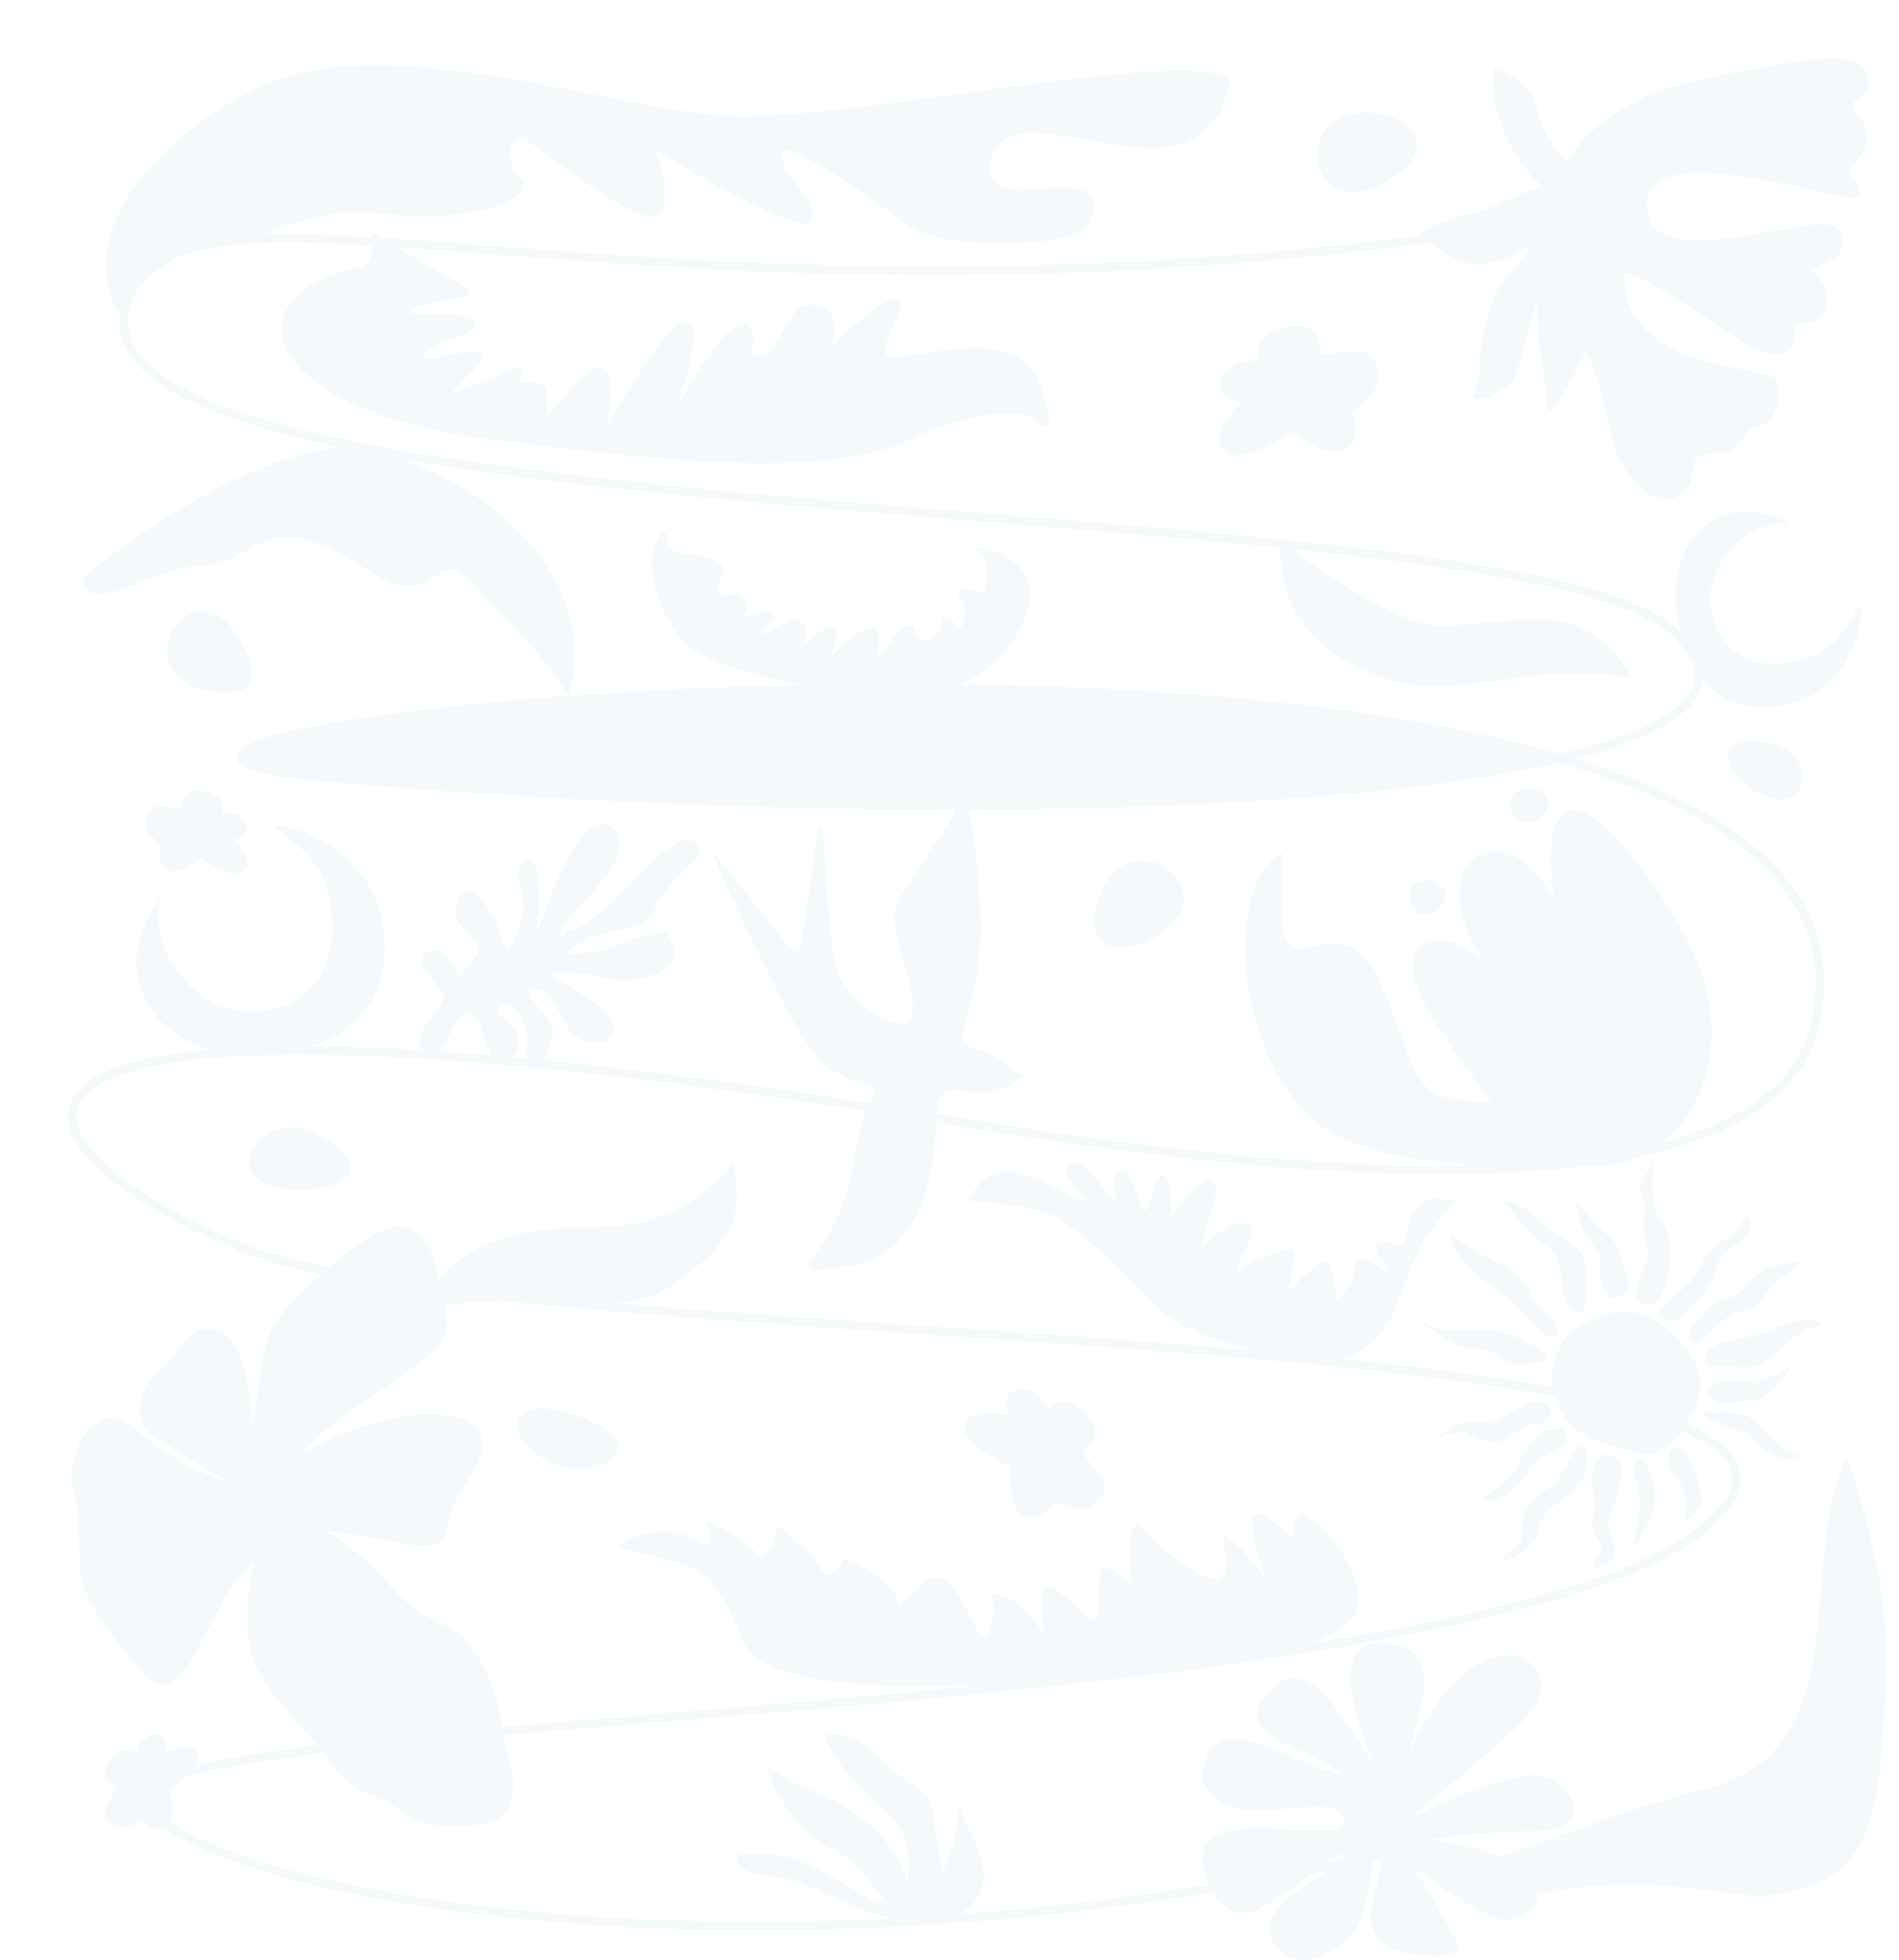 <?xml version="1.0" encoding="UTF-8"?> <svg xmlns="http://www.w3.org/2000/svg" width="933" height="963" viewBox="0 0 933 963" fill="none"><g opacity="0.15"><path d="M674.897 899.997C674.897 880.249 673.197 890.775 678.979 902.736C687.747 908.843 694.445 914.911 701.496 919.885C705.982 920.379 711.209 919.932 717.296 918.168C765.657 904.15 789.649 890.923 838.01 879.008C913.815 860.331 882.37 768.614 907.497 715.908C925.618 771.51 928.436 802.429 925.618 840.196C922.113 887.155 922.076 924.929 870.949 930.61C846.577 933.318 816.28 919.396 763.113 928.963C729.861 934.946 715.03 929.432 701.496 919.885C689.376 918.55 682.66 910.352 678.979 902.736C677.667 901.823 676.309 900.908 674.897 899.997Z" fill="#B6DCE6"></path><path d="M674.897 899.997C674.897 863.021 668.935 932.185 717.296 918.168C765.657 904.15 789.649 890.923 838.01 879.008C913.815 860.331 882.37 768.614 907.497 715.908C925.618 771.51 928.436 802.429 925.618 840.196C922.113 887.155 922.076 924.929 870.949 930.61C846.577 933.318 816.28 919.396 763.113 928.963C709.946 938.53 703.872 918.702 674.897 899.997Z" stroke="#B6DCE6" stroke-width="0.419"></path><path d="M917.16 65.931C917.678 70.541 915.736 74.004 913.599 76.857C913.064 77.57 912.519 78.244 911.996 78.888C911.474 79.532 910.974 80.148 910.535 80.741C909.66 81.922 909.008 83.034 908.907 84.135C908.806 85.241 909.258 86.22 909.9 87.141C910.221 87.603 910.594 88.053 910.973 88.5C911.352 88.948 911.738 89.393 912.094 89.847C912.808 90.758 913.384 91.69 913.527 92.725C913.669 93.753 913.387 94.907 912.333 96.268L912.332 96.268C912.224 96.409 912.028 96.529 911.726 96.617C911.425 96.705 911.034 96.758 910.554 96.777C909.596 96.814 908.306 96.712 906.731 96.5C903.58 96.075 899.31 95.208 894.306 94.127C884.3 91.965 871.367 88.952 858.621 86.935C845.879 84.918 833.305 83.891 824.019 85.715C819.375 86.626 815.538 88.254 812.916 90.839C810.289 93.429 808.894 96.969 809.111 101.673C809.328 106.396 810.883 109.905 813.458 112.447C816.031 114.987 819.613 116.552 823.863 117.414C832.36 119.137 843.581 118.06 854.932 116.287C866.297 114.512 877.783 112.04 886.858 110.956C891.394 110.414 895.312 110.221 898.296 110.633C901.287 111.045 903.297 112.057 904.09 113.882C905.723 117.641 905.616 120.482 904.581 122.688C903.543 124.901 901.561 126.501 899.395 127.752C897.226 129.005 894.902 129.892 893.174 130.705C892.317 131.109 891.6 131.497 891.138 131.904C890.906 132.108 890.731 132.323 890.637 132.556C890.541 132.793 890.533 133.041 890.625 133.297C890.795 133.767 891.096 134.226 891.472 134.693C891.848 135.16 892.306 135.644 892.795 136.159C893.775 137.193 894.889 138.368 895.782 139.858C897.56 142.826 898.476 147.072 895.584 153.962C894.062 157.584 890.606 158.137 887.491 158.586C885.948 158.808 884.477 159.006 883.419 159.568C882.885 159.851 882.45 160.23 882.161 160.755C881.873 161.28 881.737 161.94 881.784 162.775C882.003 166.673 881.246 169.362 879.838 171.108C878.431 172.852 876.357 173.679 873.891 173.812C868.951 174.081 862.494 171.565 856.927 168.186C854.149 166.489 849.299 163.265 843.535 159.455C837.772 155.646 831.097 151.253 824.672 147.22C818.247 143.187 812.068 139.512 807.299 137.141C804.915 135.956 802.876 135.093 801.332 134.676C800.561 134.467 799.903 134.367 799.383 134.398C798.864 134.429 798.458 134.594 798.229 134.94L798.209 134.971L798.206 135.009C797.719 147.183 802.06 156.022 808.873 162.558C815.682 169.09 824.956 173.318 834.332 176.291C843.709 179.265 853.204 180.989 860.458 182.503C864.088 183.26 867.152 183.964 869.364 184.745C870.47 185.135 871.356 185.542 871.991 185.979C872.628 186.418 872.995 186.876 873.099 187.363C874.008 191.64 873.83 196.755 872.27 201.024C870.76 205.158 867.963 208.482 863.619 209.507L863.194 209.599C858.474 210.514 857.085 213.906 855.39 216.936C854.539 218.456 853.613 219.887 852.162 220.915C850.713 221.941 848.727 222.577 845.738 222.473C842.718 222.368 840.353 222.418 838.489 222.699C836.624 222.98 835.249 223.493 834.22 224.321C833.189 225.151 832.518 226.285 832.039 227.783C831.621 229.091 831.347 230.682 831.11 232.6L831.01 233.443C830.505 237.998 827.34 242.859 822.534 244.658C817.891 246.395 811.669 245.291 804.772 238.188L804.102 237.482C794.03 226.617 791.956 215.875 789.123 202.994C786.289 190.109 782.699 175.109 769.569 155.787C756.48 136.526 754.413 111.325 764.57 89.032C774.727 66.742 797.11 47.348 832.941 39.72C868.81 32.083 889.155 28.887 900.928 28.941C906.814 28.968 910.537 29.808 912.983 31.296C915.422 32.779 916.609 34.918 917.398 37.592C918.187 40.266 918.143 42.234 917.643 43.737C917.143 45.24 916.18 46.296 915.099 47.136C914.557 47.556 913.987 47.923 913.431 48.263C912.878 48.602 912.332 48.92 911.853 49.238C910.899 49.871 910.143 50.543 910.044 51.496C909.948 52.428 910.302 53.221 910.879 54.022C911.451 54.815 912.266 55.647 913.103 56.632C914.786 58.613 916.64 61.305 917.16 65.931Z" fill="#B6DCE6" stroke="#B6DCE6" stroke-width="0.27"></path><path d="M190.694 778.324C171.915 757.429 160.838 752.42 157.647 752.527C162.692 749.588 198.39 760.016 209.971 759.276C221.553 758.536 218.571 748.26 223.153 738.082C227.736 727.905 241.473 715.398 235.176 703.299C228.879 691.2 189.72 690.297 148.237 714.461C153.849 702.183 200.703 675.64 213.553 662.899C226.402 650.158 214.037 634.086 214.554 628.529C215.071 622.973 210.88 602.89 195.75 602.694C180.62 602.498 141.651 638.713 134.358 651.971C127.065 665.229 128.785 678.492 123.212 705.013C123.642 688.996 120.812 658.36 107.739 653.963C94.666 649.565 90.737 660.864 82.513 668.658C74.289 676.451 68.074 683.826 69.048 694.52C70.022 705.215 79.454 707.229 83.422 710.173C86.596 712.529 103.51 722.747 111.571 727.562C105.205 726.515 87.609 720.197 68.156 703.299C43.839 682.177 32.001 719.855 36.29 732.373C40.578 744.891 37.765 764.549 40.606 777.16C43.447 789.77 59.546 809.673 72.053 823.41C84.56 837.147 94.193 815.018 102.514 799.659C110.836 784.3 112.24 778.977 125.416 766.797C122.75 775.108 118.858 800.649 125.106 816.53C131.354 832.412 149.511 848.113 163.182 866.427C176.854 884.741 184.049 879.049 196.931 889.563C209.814 900.078 237.32 898.32 246.523 892.208C255.727 886.096 250.79 863.445 248.504 859.521C246.219 855.597 248.564 837.713 235.176 814.729C221.787 791.745 214.168 804.443 190.694 778.324Z" fill="#B6DCE6" stroke="#B6DCE6" stroke-width="0.419"></path><path d="M144.124 738.537C145.895 731.603 138.96 729.095 129.37 729.095H128.338C120.075 729.095 113.584 735.586 118.157 738.537C122.731 741.488 124.354 748.57 130.403 749.16C136.452 749.75 142.354 745.471 144.124 738.537Z" fill="#B6DCE6" stroke="#B6DCE6" stroke-width="0.419"></path><path d="M766.118 372.571C647.986 400.252 395.745 402.8 157.192 381.689C-30.76 365.056 508.928 297.67 766.118 372.571Z" fill="#B6DCE6"></path><path d="M776.699 105.915C329.779 183.08 79.267 61.529 61.421 153.312C39.112 268.04 745.598 237.8 822.678 310.475C908.626 391.512 517.312 413.558 157.192 381.689C-88.431 359.953 908.626 251.539 893.892 487.283C891.835 520.194 882.105 619.889 471.517 551.13C-41.718 465.182 -16.462 557.085 118.644 612.717C253.75 668.348 976.136 643.323 834.956 752.495C819.714 764.282 796.07 774.404 766.388 783.163C536.136 851.101 26.343 843.573 72.987 889.671C119.63 935.77 392.762 980.822 695.19 907.259" stroke="#B6DCE6" stroke-width="4.19"></path><path d="M699.598 463.766C683.209 476.004 707.475 505.543 729.895 537.631C786.928 619.262 877.38 542.647 824.931 454.791C789.264 395.045 754.201 369.253 763.747 443.788C742.286 395.937 694.335 420.827 729.895 473.333C724.199 465.854 706.665 458.489 699.598 463.766Z" fill="#B6DCE6" stroke="#B6DCE6" stroke-width="0.419"></path><path d="M709.891 439.032C709.498 435.304 704.166 433.389 701.549 432.898C695.906 432.898 693.207 435.352 693.453 441.731C693.698 448.11 697.869 449.091 701.549 448.846C705.229 448.6 710.381 443.694 709.891 439.032Z" fill="#B6DCE6" stroke="#B6DCE6" stroke-width="0.838"></path><path d="M760.151 394.762C760.151 387.698 753.412 388.189 750.795 387.698C745.152 387.698 742.454 390.152 742.699 396.531C742.944 402.91 747.115 403.891 750.795 403.646C754.475 403.4 760.151 401.294 760.151 394.762Z" fill="#B6DCE6" stroke="#B6DCE6" stroke-width="0.838"></path><path d="M100.623 388.814C91.526 386.817 89.807 392.789 90.084 396.024C89.594 400.348 71.78 390.213 71.78 403.235C71.78 410.446 75.854 410.85 79.736 415.565C77.518 420.279 78.505 426.253 83.497 427.64C88.489 429.027 98.773 421.44 98.773 421.44C98.773 421.44 115.044 432.355 119.759 427.64C124.474 422.925 118.318 416.989 114.99 412.274C126.783 409.747 120.224 397.528 108.666 399.63C109.775 396.856 109.719 390.81 100.623 388.814Z" fill="#B6DCE6" stroke="#B6DCE6" stroke-width="0.419"></path><path d="M631.644 160.981C645.858 157.861 648.545 167.192 648.112 172.248C648.878 179.006 676.715 163.168 676.715 183.516C676.715 194.784 670.35 195.416 664.282 202.784C667.749 210.151 666.207 219.487 658.406 221.653C650.605 223.82 634.534 211.965 634.534 211.965C634.534 211.965 609.108 229.021 601.741 221.653C594.373 214.286 603.992 205.009 609.192 197.642C590.764 193.693 601.014 174.598 619.076 177.882C617.342 173.549 617.429 164.101 631.644 160.981Z" fill="#B6DCE6" stroke="#B6DCE6" stroke-width="0.419"></path><path d="M633.219 185.742C630.528 186.639 625.183 183.873 622.848 182.378C624.623 184.434 628.229 189.162 628.454 191.628C628.678 194.095 624.81 198.075 622.848 199.757C624.623 198.449 629.182 196.281 633.219 198.075C637.255 199.869 639.946 204.615 640.787 206.764C640.32 204.148 640.058 198.299 642.749 195.833C646.113 192.749 645.552 193.03 652.279 193.31C649.476 193.03 644.15 191.068 642.749 188.545C641.347 186.022 641.347 185.742 642.749 178.454L642.749 178.454C640.507 180.697 636.582 184.621 633.219 185.742Z" fill="#B6DCE6" stroke="#B6DCE6" stroke-width="0.419"></path><path d="M533.348 694.493C542.301 703.617 536.608 709.97 532.643 712.005C527.971 715.727 552.742 729.06 537.596 738.55C529.21 743.805 525.771 739.363 517.457 738.283C513.591 744.3 505.923 747.506 500.672 742.71C495.42 737.915 496.748 720.423 496.748 720.423C496.748 720.423 472.195 709.453 474.243 700.534C476.29 691.614 487.681 694.446 495.59 694.881C489.934 679.323 508.927 678.046 514.907 693.021C517.324 689.71 524.396 685.368 533.348 694.493Z" fill="#B6DCE6" stroke="#B6DCE6" stroke-width="0.419"></path><path d="M515.651 707.214C513.729 705.629 513.294 700.362 513.317 697.926C512.615 700.206 510.779 705.095 509.047 706.413C507.316 707.73 502.549 706.707 500.382 706.031C502.184 706.743 505.924 709.125 506.471 712.966C507.019 716.807 504.741 721.024 503.534 722.652C505.263 721.084 509.494 718.161 512.585 719.014C516.449 720.079 515.979 719.793 518.908 724.931C517.809 722.714 516.786 717.835 518.01 715.615C519.234 713.395 519.442 713.264 525.52 710.908C522.805 710.285 518.054 709.195 515.651 707.214Z" fill="#B6DCE6" stroke="#B6DCE6" stroke-width="0.419"></path><path d="M100.879 407.028C101.74 408.773 105.668 410.044 107.524 410.462C105.665 410.588 101.619 411.111 100.308 412.192C98.997 413.273 98.922 417.08 99.049 418.848C98.83 417.351 97.687 414.082 94.864 412.979C92.042 411.877 88.428 412.855 86.975 413.482C88.476 412.447 91.454 409.752 91.359 407.25C91.239 404.121 91.373 404.53 87.99 401.385C89.48 402.616 93.006 404.267 94.913 403.733C96.819 403.199 96.956 403.063 99.834 398.863L99.834 398.863C99.822 401.039 99.802 404.846 100.879 407.028Z" fill="#B6DCE6" stroke="#B6DCE6" stroke-width="0.419"></path><path d="M54.019 864.626C48.622 872.216 53.445 876.135 56.531 877.146C60.319 879.289 44.022 891.717 56.005 896.812C62.641 899.633 64.607 896.043 70.465 894.314C73.935 898.201 79.819 899.63 83.049 895.578C86.278 891.527 83.32 879.094 83.32 879.094C83.32 879.094 99.731 868.391 97.237 862.207C94.743 856.024 86.871 859.365 81.23 860.583C83.519 848.742 69.707 849.997 67.119 861.457C65.001 859.351 59.415 857.036 54.019 864.626Z" fill="#B6DCE6" stroke="#B6DCE6" stroke-width="0.419"></path><path d="M70.878 871.52C72.821 871.41 75.528 868.293 76.638 866.748C76.027 868.508 74.925 872.436 75.407 874.066C75.889 875.695 79.363 877.253 81.04 877.829C79.577 877.444 76.121 877.217 74.002 879.383C71.883 881.549 71.369 885.257 71.377 886.841C71.013 885.054 69.698 881.259 67.357 880.367C64.432 879.254 64.86 879.29 60.642 881.173C62.358 880.284 65.257 877.684 65.511 875.721C65.766 873.757 65.695 873.579 62.956 869.287L62.956 869.287C64.953 870.149 68.449 871.657 70.878 871.52Z" fill="#B6DCE6" stroke="#B6DCE6" stroke-width="0.419"></path><path d="M799.898 99.922C798.967 81.481 781.08 80.364 772.252 82.11C767.606 78.127 757.69 66.956 755.195 54.141C752.699 41.326 740.02 35.472 733.993 34.147C733.202 38.481 733.317 51.086 740.113 66.836C748.608 86.524 761.546 92.917 757.646 92.205C753.746 91.492 735.002 102.175 720.933 105.65C709.678 108.431 700.872 112.51 697.876 114.202C699.253 116.468 704.985 122.352 716.896 127.751C728.807 133.151 745.622 124.938 752.541 120.156C750.864 123.208 746.031 130.789 740.116 136.695C732.722 144.076 729.635 160.977 728.092 169.427C726.548 177.878 729.974 181.19 723.343 195.429C733.093 197.209 733.274 192.541 739.718 190.359C746.162 188.177 747.892 167.67 756.067 144.982C752.923 158.514 760.819 188.839 760.394 202.196C764.769 200.308 769.032 191.683 776.194 178.213C783.356 164.744 776.862 156.169 779.361 135.13C795.849 136.799 801.061 122.973 799.898 99.922Z" fill="#B6DCE6" stroke="#B6DCE6" stroke-width="0.419"></path><path d="M130.045 41.902C90.439 59.599 33.688 106.169 58.396 154.366C77.751 122.487 103.991 119.072 115.322 119.072C129.222 119.072 150.608 99.884 189.471 104.786C228.335 109.687 264.817 98.294 255.181 87.278C245.544 76.262 251.894 67.466 256.484 67.772C261.073 68.079 322.107 120.561 325.628 102.356C328.445 87.793 322.776 76.043 319.589 71.988C346.155 88.361 399.242 118.338 399.06 107.262C398.832 93.417 384.223 87.831 383.842 76.281C383.461 64.73 426.292 96.404 446.102 110.405C465.912 124.405 529.505 120.795 534.564 110.405C553.267 71.988 474.068 112.949 487.407 76.281C500.747 39.612 591.31 110.405 604.145 39.135C579.497 22.44 415.033 60.941 355.95 56.994C296.867 53.047 191.217 14.57 130.045 41.902Z" fill="#B6DCE6" stroke="#B6DCE6" stroke-width="0.419"></path><path d="M639.154 544.034C667.521 578.165 757.957 574.221 798.158 569.955C810.472 553.555 760.039 557.577 745.417 547.782C730.794 537.988 718.357 543.768 705.316 537.395C692.275 531.021 689.924 508.161 677.226 481.194C664.527 454.226 647.775 467.087 637.669 465.954C627.562 464.822 629.388 451.629 629.927 419.189C605.288 431.905 603.696 501.37 639.154 544.034Z" fill="#B6DCE6" stroke="#B6DCE6" stroke-width="0.419"></path><path d="M187.572 222.123C145.044 209.436 72.218 257.927 41.121 283.758C39.96 304.233 79.446 277.848 97.046 277.897C114.646 277.946 121.794 266.241 136.181 264.318C150.568 262.396 162.057 268.349 187.572 283.758C213.088 299.167 215.146 266.883 232.083 286.29C245.079 301.183 261.848 314.061 279.378 341.362C295.058 283.758 240.732 237.983 187.572 222.123Z" fill="#B6DCE6" stroke="#B6DCE6" stroke-width="0.419"></path><path d="M841.508 304.298C834.506 282.417 853.278 256.777 878.631 256.777C843.623 239.273 816.273 267.717 825.025 307.101C833.777 346.486 861.251 353.478 886.29 343.204C908.202 334.212 916.193 306.372 913.64 297.255C911.087 301.996 904.972 315.032 895.042 320.229C878.631 328.817 850.26 331.648 841.508 304.298Z" fill="#B6DCE6" stroke="#B6DCE6" stroke-width="0.419"></path><path d="M130.119 496.905C101.682 501.5 73.396 473.437 78.131 442.001C49.89 482.139 80.05 521.362 130.517 517.866C180.984 514.369 194.786 481.609 186.722 448.646C179.665 419.797 146.638 404.691 134.858 406.153C140.259 410.203 155.281 420.22 159.871 433.504C167.454 455.454 165.666 491.161 130.119 496.905Z" fill="#B6DCE6" stroke="#B6DCE6" stroke-width="0.419"></path><path d="M728.881 816.097C711.548 824.186 693.168 853.82 690.761 867.783C694.131 845.153 714.482 807.286 677.76 807.286C652.066 807.286 667.936 849.486 675.64 867.783C661.195 848.523 643.461 808.268 622.761 831.815C603.214 854.05 645.982 858.635 660.427 872.117C637.315 869.228 594.409 833.718 591.091 872.117C590.345 880.752 602.521 889.292 618.411 889.292C634.3 889.292 660.427 882.229 660.427 895.229C660.427 908.228 591.091 884.815 591.091 912.563C591.091 923.845 598.441 939.405 611.441 939.405C621.842 939.405 646.379 918.443 646.379 918.443C646.379 918.443 665.049 905.629 660.427 912.563C654.649 921.23 614.203 936.734 625.759 954.068C637.315 971.402 655.079 957.993 660.427 954.068C675.64 942.899 671.982 903.896 677.76 912.563C683.538 921.23 654.081 958.336 700.872 960.614C724.928 961.785 714.945 953.817 707.52 939.405C700.096 924.994 694.131 917.859 690.761 912.563C700.39 921.711 731.339 945.21 742.895 942.899C757.34 940.01 761.673 923.28 742.895 914.613C727.872 907.679 705.687 903.896 700.872 903.896C714.835 901.007 747.034 899.227 755.123 899.227C784.82 899.227 772.592 872.117 752.874 872.117C742.219 872.117 708.576 884.154 690.761 895.229C700.39 885.599 739.691 855.65 751.247 841.782C765.692 824.449 750.549 805.985 728.881 816.097Z" fill="#B6DCE6" stroke="#B6DCE6" stroke-width="0.419"></path><path d="M677.166 887.639C674.48 887.295 671.028 882.701 669.639 880.446C670.314 882.95 671.456 888.513 670.627 890.728C669.797 892.942 664.819 894.763 662.434 895.396C664.504 895.007 669.325 895.032 672.053 898.249C674.782 901.466 675.129 906.664 674.962 908.862C675.644 906.417 677.844 901.277 681.182 900.271C685.353 899.013 684.755 899.022 690.426 902.052C688.131 900.648 684.363 896.753 684.203 894.001C684.043 891.25 684.159 891.009 688.386 885.321C685.527 886.32 680.525 888.069 677.166 887.639Z" fill="#B6DCE6" stroke="#B6DCE6" stroke-width="0.419"></path><path d="M470.791 393.966C471.309 391.997 474.087 391.961 474.654 393.918C476.963 401.915 478.812 414.8 480.032 427.294C481.252 439.786 481.84 451.864 481.633 458.242C481.102 474.118 478.386 488.282 473.815 503.5C473.366 504.989 472.977 506.625 472.938 508.207C472.898 509.791 473.21 511.337 474.179 512.628L474.179 512.629C474.637 513.237 475.176 513.896 475.797 514.42C476.418 514.944 477.135 515.345 477.953 515.411C484.023 515.896 487.462 517.952 490.767 520.547C494.013 523.095 497.159 526.192 502.512 528.798C497.855 532.118 493.908 534.237 490.079 535.431C486.175 536.648 482.385 536.908 478.082 536.492C476.565 536.345 474.974 536.045 473.365 535.792C471.764 535.54 470.15 535.338 468.618 535.397C467.083 535.456 465.619 535.777 464.321 536.583C463.02 537.391 461.902 538.673 461.045 540.623C459.923 543.175 459.944 546.057 459.852 548.78C459.049 572.025 455.065 598.156 437.565 613.326C433.222 617.091 426.592 619.586 419.598 621.16C412.61 622.733 405.285 623.382 399.577 623.472C397.845 623.498 396.862 621.473 397.953 620.127L397.953 620.126C407.77 607.978 414.756 593.557 418.191 578.323C418.942 574.993 419.552 571.567 420.161 568.134C420.769 564.7 421.376 561.258 422.117 557.888C423.6 551.147 425.621 544.708 429.27 539.22C430.78 536.948 429.647 533.866 427.038 533.077L427.037 533.077C423.427 531.987 418.858 530.446 414.539 528.488C410.215 526.529 406.162 524.161 403.566 521.427C396.968 514.472 391.926 504.988 387.108 496.645C381.018 486.107 359.595 441.275 351.053 421.312L351.053 421.311L351.017 421.201C350.893 420.657 351.619 420.26 352.004 420.742C367.761 440.423 373.361 447.395 383.184 459.977L387.694 465.766C387.902 466.033 388.215 466.3 388.55 466.517C388.885 466.734 389.258 466.913 389.592 466.989L389.593 466.989C390.356 467.16 391.018 467.069 391.586 466.785C392.149 466.503 392.604 466.038 392.968 465.481C393.693 464.372 394.086 462.863 394.271 461.566L402.253 406.21C402.381 405.314 403.654 405.317 403.81 406.169L403.822 406.254C404.72 416.178 405.507 431.58 406.694 445.871C407.287 453.007 407.98 459.857 408.833 465.582C409.686 471.299 410.703 475.92 411.956 478.582C417.715 490.822 428.867 501.277 442.342 502.929L442.343 502.929C443.366 503.051 444.49 503.131 445.493 502.696C446.533 502.25 447.209 501.387 447.655 500.387C448.045 499.512 448.266 498.52 448.401 497.577L448.453 497.176C449.4 489.424 447.031 481.391 444.546 473.397C442.056 465.384 439.45 457.409 439.854 449.708C440.107 444.85 442.493 440.278 445.451 435.835C446.93 433.615 448.545 431.436 450.102 429.271C451.657 427.108 453.154 424.961 454.387 422.816C457.13 418.035 460.532 413.429 463.61 408.697C466.585 404.124 469.248 399.449 470.659 394.451L470.791 393.966Z" fill="#B6DCE6" stroke="#B6DCE6" stroke-width="0.419"></path><path d="M228.786 141.437C222.505 137.461 193.656 121.601 183.907 114.681C180.863 115.533 187.227 129.094 175.91 131.712C108.557 147.298 134.019 201.631 236.331 215.01C338.642 228.388 407.202 234.358 449.252 215.01C481.741 200.06 504.65 200.813 509.888 207.367C513.791 210.892 519.315 211.873 510.186 187.597C498.774 157.252 445.034 178.859 436.759 175.343C428.483 171.827 447.794 149.651 440.573 147.298C434.796 145.415 416.025 162.92 407.361 171.908C410.318 165.976 413.246 153.344 401.303 150.272C386.375 146.431 386.032 171.199 374.537 174.417C363.043 177.635 375.664 165.47 366.145 160.115C358.529 155.831 340.776 184.96 332.851 200.06C335.159 189.206 349.33 150.272 332.851 160.115C324.653 165.012 304.508 197.787 298.368 209.714C299.793 201.781 302.141 178.533 294.028 180.805C283.886 183.644 273.841 201.817 269.785 202.952C265.728 204.088 271.678 191.485 265.809 188.754C259.941 186.022 252.395 190.322 256.29 183.398C260.184 176.475 245.361 184.452 228.786 191.28C212.212 198.108 233.568 182.717 236.331 177.034C241.552 166.293 206.416 180.773 208.282 174.417C210.148 168.062 235.16 165.076 233.267 158.315C231.374 151.553 195.887 157.472 202.035 152.105C208.184 146.738 238.484 147.574 228.786 141.437Z" fill="#B6DCE6" stroke="#B6DCE6" stroke-width="0.419"></path><path d="M706.833 307.648C687.704 307.648 647.13 280.184 629.219 265.855C629.219 299.29 643.22 320.175 679.652 332.723C716.084 345.271 747.311 324.453 801.164 332.723C778.538 291.144 741.571 307.648 706.833 307.648Z" fill="#B6DCE6" stroke="#B6DCE6" stroke-width="0.419"></path><path d="M291.964 602.961C330.621 602.961 347.701 585.762 360.363 571.613C364.938 598.91 359.971 610.12 330.621 630.879C301.271 651.639 250.442 629.989 207.606 644.11C220.389 607.068 263.208 602.961 291.964 602.961Z" fill="#B6DCE6" stroke="#B6DCE6" stroke-width="0.419"></path><path d="M335.756 272.151C326.888 271.699 327.125 263.536 328.352 259.51C311.979 272.473 324.51 302.064 335.756 314.517C347.003 326.97 377.061 334.04 419.64 340.806C462.218 347.573 493.876 331.298 504.225 301.166C514.574 271.034 473.225 266.886 480.714 270.333C488.203 273.78 484.898 293.541 481.937 291.474C478.976 289.407 466.822 287.255 471.901 292.879C476.98 298.503 472.496 311.305 471.084 308.933C469.672 306.562 463.504 299.733 463.212 305.467C462.92 311.201 458.139 314.79 452.787 314.517C447.436 314.245 452.127 304.902 445.473 307.63C438.819 310.357 437.627 318.727 432.884 321.552C428.141 324.376 436.182 309.456 427.773 309.028C419.363 308.6 408.186 324.893 408.323 322.218C408.459 319.542 413.591 309.072 409.043 308.074C404.495 307.076 391.523 320.979 394.05 316.509C396.577 312.039 396.791 307.834 392.34 304.925C387.89 302.015 374.957 315.154 374.426 310.528C373.895 305.902 383.931 304.496 378.735 301.166C373.539 297.836 361.585 306.808 364.818 303.523C368.051 300.239 366.912 292.516 362.325 292.282C357.738 292.049 354.543 294.569 352.768 291.796C350.993 289.023 353.423 286.464 355.205 281.572C356.987 276.681 346.841 272.715 335.756 272.151Z" fill="#B6DCE6" stroke="#B6DCE6" stroke-width="0.419"></path><path d="M664.931 794.078C653.97 811.891 585.066 822.773 534.544 824.821C484.021 826.869 376.657 837.449 364.558 804.611C348.699 761.566 332.647 769.787 303.223 759.222C318.725 751.077 332.194 749.863 347.516 759.613C349.211 758.179 351.585 754.135 347.516 749.44C342.429 743.571 367.08 756.092 371.384 763.135C375.688 770.178 384.688 752.962 380.775 749.44C376.862 745.919 399.556 761.961 402.686 769.787C405.817 777.612 413.642 770.178 414.034 766.656C414.425 763.135 438.684 777.612 440.641 785.438C442.597 793.264 442.206 786.221 455.118 776.438C468.03 766.656 478.204 801.48 482.508 804.611C486.812 807.741 489.551 792.09 487.594 785.438C485.638 778.786 504.42 787.786 510.68 800.307C516.941 812.828 508.332 785.047 513.81 780.743C519.288 776.438 531.418 795.22 536.505 796.394C541.591 797.568 539.635 778.395 540.417 772.526C541.2 766.656 555.677 776.047 556.46 780.743C557.243 785.438 553.33 758.44 556.46 751.397C559.59 744.353 565.311 756.165 568.981 759.222C613.601 796.394 601.08 761.117 601.08 755.67C601.08 750.953 616.923 767.924 622.696 777.132C619.937 770.161 615.542 757.227 615.542 749.44C615.542 736.919 627.107 749.049 633.367 754.135C639.628 759.222 631.693 755.137 637.562 745.355C642.665 736.85 675.893 776.266 664.931 794.078Z" fill="#B6DCE6"></path><path d="M664.931 794.079C653.97 811.891 585.066 822.773 534.544 824.821C484.021 826.869 376.657 837.449 364.558 804.611C348.699 761.566 332.647 769.787 303.223 759.222C318.725 751.077 332.194 749.863 347.516 759.613C349.211 758.179 351.585 754.135 347.516 749.44C342.429 743.571 367.08 756.092 371.384 763.135C375.688 770.178 384.688 752.962 380.775 749.44C376.862 745.919 399.556 761.961 402.686 769.787C405.817 777.612 413.642 770.178 414.034 766.656C414.425 763.135 438.684 777.612 440.641 785.438C442.597 793.264 442.206 786.221 455.118 776.438C468.03 766.656 478.204 801.48 482.508 804.611C486.812 807.741 489.551 792.09 487.594 785.438C485.638 778.786 504.42 787.786 510.68 800.307C516.941 812.828 508.332 785.047 513.81 780.743C519.288 776.438 531.418 795.22 536.505 796.394C541.591 797.568 539.635 778.395 540.417 772.526C541.2 766.656 555.677 776.047 556.46 780.743C557.243 785.438 553.33 758.44 556.46 751.397C559.59 744.353 565.311 756.165 568.981 759.222C613.601 796.394 601.08 761.117 601.08 755.67C601.08 750.223 622.209 773.7 624.557 780.743C626.905 787.786 615.542 761.961 615.542 749.44C615.542 736.919 627.107 749.049 633.367 754.135C639.628 759.222 631.693 755.137 637.562 745.355C642.665 736.85 675.893 776.266 664.931 794.079Z" stroke="#B6DCE6" stroke-width="0.419"></path><path d="M818.061 630.55C815.658 640.191 810.413 641.447 808.091 640.87C796.6 634.154 813.792 620.988 809.523 611.426C805.255 601.865 810.826 595.309 806.601 586.522C804.418 581.983 810.467 574.304 812.231 571.812C811.263 577.762 810.628 591.655 815.833 599.63C822.339 609.6 821.065 618.499 818.061 630.55Z" fill="#B6DCE6"></path><path d="M850.207 607.625C852.811 606.527 856.481 600.253 857.991 597.253C865.565 607.07 845.629 613.726 844.407 619.167C843.184 624.608 839.012 633.556 833.518 639.606C828.024 645.656 822.733 651.859 816.836 647.433C810.938 643.007 830.214 634.266 835.15 623.029C840.086 611.792 846.952 608.997 850.207 607.625Z" fill="#B6DCE6"></path><path d="M858.133 631.376C863.18 623.973 875.291 620.939 880.715 620.347C886.661 619.202 881.579 623.856 875.832 626.855C870.084 629.853 863.011 643.938 857.926 643.936C852.841 643.935 845.313 648.458 842.871 651.712C840.429 654.966 832.748 662.236 830.665 657.811C828.581 653.386 832.294 650.133 838.602 643.422C844.91 636.711 851.825 640.629 858.133 631.376Z" fill="#B6DCE6"></path><path d="M845.817 660.072C837.119 662.534 837.281 667.643 838.449 669.89C842.175 672.687 843.314 670.184 854.515 671.396C865.715 672.607 872.009 665.34 878.438 659.33C884.867 653.319 887.304 653.267 894.954 650.742C887.59 645.216 873.826 652.054 867.095 654.632C860.364 657.21 856.689 656.995 845.817 660.072Z" fill="#B6DCE6"></path><path d="M861.722 687.356C868.719 687.235 876.609 676.466 879.679 671.096C878.298 672.937 869.09 677.538 864.026 678.534C858.962 679.529 847.608 676.764 843.004 679.064C838.4 681.365 836.635 684.356 842.081 687.964C847.527 691.571 852.976 687.507 861.722 687.356Z" fill="#B6DCE6"></path><path d="M857.96 695.564C850.584 692.335 843.051 694.767 837.937 693.486C835.942 693.588 835.664 695.845 842.081 698.29C848.498 700.736 851.861 701.042 857.804 704.08C863.747 707.118 860.329 710.247 872.526 715.084C882.283 718.953 881.859 716.513 885.942 715.084C882.029 713.906 877.317 712.562 874.372 710.351C870.69 707.588 862.542 697.569 857.96 695.564Z" fill="#B6DCE6"></path><path d="M826.53 712.012C828.94 714.849 833.317 724.821 833.317 724.821C833.317 724.821 834.295 725.652 835.755 735.317C836.852 742.577 828.695 745.627 826.586 748.177C826.567 748.201 826.549 748.224 826.53 748.246C826.548 748.223 826.567 748.2 826.586 748.177C828.502 745.742 830.121 737.504 826.53 730.324C822.904 723.075 817.835 720.919 820.342 715.084C822.347 710.416 825.303 711.091 826.53 712.012Z" fill="#B6DCE6"></path><path d="M810.729 745.373C816.554 732.636 810.404 721.245 806.601 717.142C801.205 717.281 802.367 722.783 804.27 727.298C806.173 731.813 805.958 744.438 804.863 748.246C803.769 752.055 802.496 762.564 803.527 759.149C804.558 755.734 803.449 761.295 810.729 745.373Z" fill="#B6DCE6"></path><path d="M796.14 726.267C797.961 717.404 792.211 714.794 789.109 714.597C776.694 718.508 785.661 740.229 783.545 743.05C781.428 745.871 782.574 752.683 785.922 757.622C789.271 762.56 782.347 764.515 783.545 770.264C789.109 767.627 792.62 767.498 793.538 763.337C794.456 759.176 787.441 751.486 790.652 743.975C793.864 736.464 793.863 737.346 796.14 726.267Z" fill="#B6DCE6"></path><path d="M808.091 640.87C810.413 641.447 815.658 640.191 818.061 630.55C821.065 618.499 822.339 609.6 815.833 599.63C810.628 591.655 811.263 577.762 812.231 571.812C810.467 574.304 804.418 581.983 806.601 586.522C810.826 595.309 805.255 601.865 809.523 611.426C813.792 620.988 796.6 634.154 808.091 640.87ZM857.991 597.253C856.481 600.253 852.811 606.527 850.207 607.625C846.952 608.997 840.086 611.792 835.15 623.029C830.214 634.266 810.938 643.007 816.836 647.433C822.733 651.859 828.024 645.656 833.518 639.606C839.012 633.556 843.184 624.608 844.407 619.167C845.629 613.726 865.565 607.07 857.991 597.253ZM880.715 620.347C875.291 620.939 863.18 623.973 858.133 631.376C851.825 640.629 844.91 636.711 838.602 643.422C832.294 650.133 828.581 653.386 830.665 657.811C832.748 662.236 840.429 654.966 842.871 651.712C845.313 648.458 852.841 643.935 857.926 643.936C863.011 643.938 870.084 629.853 875.832 626.855C881.579 623.856 886.661 619.202 880.715 620.347ZM838.449 669.89C837.281 667.643 837.119 662.534 845.817 660.072C856.689 656.995 860.364 657.21 867.095 654.632C873.826 652.054 887.59 645.216 894.954 650.742C887.304 653.267 884.867 653.319 878.438 659.33C872.009 665.34 865.715 672.607 854.515 671.396C843.314 670.184 842.175 672.687 838.449 669.89ZM879.679 671.096C876.609 676.466 868.719 687.235 861.722 687.356C852.976 687.507 847.527 691.571 842.081 687.964C836.635 684.356 838.4 681.365 843.004 679.064C847.608 676.764 858.962 679.529 864.026 678.534C869.09 677.538 878.298 672.937 879.679 671.096ZM837.937 693.486C843.051 694.767 850.584 692.335 857.96 695.564C862.542 697.569 870.69 707.588 874.372 710.351C877.317 712.562 882.029 713.906 885.942 715.084C881.859 716.513 882.283 718.953 872.526 715.084C860.329 710.247 863.747 707.118 857.804 704.08C851.861 701.042 848.498 700.736 842.081 698.29C835.664 695.845 835.942 693.588 837.937 693.486ZM826.53 712.012C828.94 714.849 833.317 724.821 833.317 724.821C833.317 724.821 834.295 725.652 835.755 735.317C836.862 742.642 828.547 745.681 826.53 748.246C828.471 745.901 830.156 737.574 826.53 730.324C822.904 723.075 817.835 720.919 820.342 715.084C822.347 710.416 825.303 711.091 826.53 712.012ZM806.601 717.142C810.404 721.245 816.554 732.636 810.729 745.373C803.449 761.295 804.558 755.734 803.527 759.149C802.496 762.564 803.769 752.055 804.863 748.246C805.958 744.438 806.173 731.813 804.27 727.298C802.367 722.783 801.205 717.281 806.601 717.142ZM789.109 714.597C792.211 714.794 797.961 717.404 796.14 726.267C793.863 737.346 793.864 736.464 790.652 743.975C787.441 751.486 794.456 759.176 793.538 763.337C792.62 767.498 789.109 767.627 783.545 770.264C782.347 764.515 789.271 762.56 785.922 757.622C782.574 752.683 781.428 745.871 783.545 743.05C785.661 740.229 776.694 718.508 789.109 714.597Z" stroke="#B6DCE6" stroke-width="0.419"></path><path d="M832.152 692.543C841.677 674.805 826.609 658.177 817.884 652.08C799.281 638.119 785.107 647.094 776.776 650.986C768.445 654.878 758.704 670.561 764.108 686.79C769.513 703.018 781.303 707.132 797.42 711.789C813.538 716.446 820.245 714.717 832.152 692.543Z" fill="#B6DCE6"></path><path d="M799.023 625.921C801.797 633.18 796.929 636.657 794.148 637.489C782.579 637.181 788.551 621.107 785.63 615.87C783.998 612.945 777.352 603.567 776.622 599.974C775.893 596.381 773.155 587.856 775.833 591.388C778.512 594.921 781.433 600.158 789.042 606.25C796.652 612.341 795.555 616.847 799.023 625.921Z" fill="#B6DCE6"></path><path d="M757.137 600.577C748.566 591.709 741.389 589.775 738.873 589.916C740.443 592.051 744.784 597.561 749.586 602.524C755.588 608.727 757.378 609.894 761.274 612.818C765.17 615.742 767.238 624.146 767.358 629.565C767.478 634.984 770.459 643.693 774.722 644.607C778.984 645.522 779.655 639.555 779.051 624.636C778.446 609.718 767.851 611.663 757.137 600.577Z" fill="#B6DCE6"></path><path d="M736.116 620.472C732.019 619.439 719.031 611.113 713.049 607.08C711.281 614.508 731.31 631.442 738.92 636.011C746.53 640.58 750.059 648.558 757.121 653.858C764.183 659.157 765.584 656.783 764.611 651.485C763.639 646.187 753.897 643.444 752.011 636.319C750.126 629.194 741.238 621.763 736.116 620.472Z" fill="#B6DCE6"></path><path d="M729.416 653.241C737.171 653.05 745.961 657.062 749.386 659.092C764.268 666.092 759.004 668.594 756.264 669.202C753.524 669.81 743.828 671.57 738.715 667.732C733.601 663.895 732.14 662.798 722.654 662.25C713.168 661.703 692.822 645.192 699.823 650.065C706.824 654.939 719.721 653.478 729.416 653.241Z" fill="#B6DCE6"></path><path d="M746.388 691.478C752.002 687.854 757.105 688.644 758.954 689.492C765.153 691.412 760.738 699.576 756.464 699.04C752.191 698.505 741.291 705.019 737.791 707.513C734.291 710.007 723.775 705.9 721.168 703.945C719.083 702.38 710.873 704.382 707.029 705.579C710.116 702.923 718.036 697.853 725.016 698.817C733.742 700.022 739.37 696.008 746.388 691.478Z" fill="#B6DCE6"></path><path d="M764.117 712.576C770.757 709.9 770.115 705.574 768.964 703.745C767.017 701.263 762.482 701.998 758.244 703.493C754.005 704.987 747.662 715.812 745.631 720.299C743.6 724.786 738.79 729.414 729.101 735.502C735.083 741.772 747.302 728.455 750.331 723.826C753.36 719.197 755.818 715.921 764.117 712.576Z" fill="#B6DCE6"></path><path d="M770.736 734.286C779.401 728.856 780.32 717.032 779.035 711.303C777.958 709.334 775.947 708.986 774.001 712.201C772.643 714.442 764.864 729.879 762.258 730.906C759.651 731.934 753.703 735.272 750.324 740.998C746.945 746.724 749.218 755.314 746.721 758.03C744.224 760.746 742.205 761.296 737.431 766.434C743.451 767.28 753.879 759.501 754.909 752.93C755.939 746.359 759.905 741.074 770.736 734.286Z" fill="#B6DCE6"></path><path d="M832.152 692.543C841.677 674.805 826.609 658.177 817.884 652.08C799.281 638.119 785.107 647.094 776.776 650.986C768.445 654.878 758.704 670.561 764.108 686.79C769.513 703.018 781.303 707.132 797.42 711.789C813.538 716.446 820.245 714.717 832.152 692.543Z" stroke="#B6DCE6" stroke-width="0.419"></path><path d="M799.023 625.921C801.797 633.18 796.929 636.657 794.148 637.489C782.579 637.181 788.551 621.107 785.63 615.87C783.998 612.945 777.352 603.567 776.622 599.974C775.893 596.381 773.155 587.856 775.833 591.388C778.512 594.921 781.433 600.158 789.042 606.25C796.652 612.341 795.555 616.847 799.023 625.921Z" stroke="#B6DCE6" stroke-width="0.419"></path><path d="M757.137 600.577C748.566 591.709 741.389 589.775 738.873 589.916C740.443 592.051 744.784 597.561 749.586 602.524C755.588 608.727 757.378 609.894 761.274 612.818C765.17 615.742 767.238 624.146 767.358 629.565C767.478 634.984 770.459 643.693 774.722 644.607C778.984 645.522 779.655 639.555 779.051 624.636C778.446 609.718 767.851 611.663 757.137 600.577Z" stroke="#B6DCE6" stroke-width="0.419"></path><path d="M736.116 620.472C732.019 619.439 719.031 611.113 713.049 607.08C711.281 614.508 731.31 631.442 738.92 636.011C746.53 640.58 750.059 648.558 757.121 653.858C764.183 659.157 765.584 656.783 764.611 651.485C763.639 646.187 753.897 643.444 752.011 636.319C750.126 629.194 741.238 621.763 736.116 620.472Z" stroke="#B6DCE6" stroke-width="0.419"></path><path d="M729.416 653.241C737.171 653.05 745.961 657.062 749.386 659.092C764.268 666.092 759.004 668.594 756.264 669.202C753.524 669.81 743.828 671.57 738.715 667.732C733.601 663.895 732.14 662.798 722.654 662.25C713.168 661.703 692.822 645.192 699.823 650.065C706.824 654.939 719.721 653.478 729.416 653.241Z" stroke="#B6DCE6" stroke-width="0.419"></path><path d="M746.388 691.478C752.002 687.854 757.105 688.644 758.954 689.492C765.153 691.412 760.738 699.576 756.464 699.04C752.191 698.505 741.291 705.019 737.791 707.513C734.291 710.007 723.775 705.9 721.168 703.945C719.083 702.38 710.873 704.382 707.029 705.579C710.116 702.923 718.036 697.853 725.016 698.817C733.742 700.022 739.37 696.008 746.388 691.478Z" stroke="#B6DCE6" stroke-width="0.419"></path><path d="M764.117 712.576C770.757 709.9 770.115 705.574 768.964 703.745C767.017 701.263 762.482 701.998 758.244 703.493C754.005 704.987 747.662 715.812 745.631 720.299C743.6 724.786 738.79 729.414 729.101 735.502C735.083 741.772 747.302 728.455 750.331 723.826C753.36 719.197 755.818 715.921 764.117 712.576Z" stroke="#B6DCE6" stroke-width="0.419"></path><path d="M770.736 734.286C779.401 728.856 780.32 717.032 779.035 711.303C777.958 709.334 775.947 708.986 774.001 712.201C772.643 714.442 764.864 729.879 762.258 730.906C759.651 731.934 753.703 735.272 750.324 740.998C746.945 746.724 749.218 755.314 746.721 758.03C744.224 760.746 742.205 761.296 737.431 766.434C743.451 767.28 753.879 759.501 754.909 752.93C755.939 746.359 759.905 741.074 770.736 734.286Z" stroke="#B6DCE6" stroke-width="0.419"></path><path d="M443.534 943.377C454.256 944.788 463.048 945.295 466.649 943.377C495.832 927.836 479.009 908.123 470.731 886.682C471.264 902.252 465.897 915.227 463.146 919.768C462.215 915.938 459.986 905.072 458.517 892.25C456.681 876.222 444.318 877.464 434.379 865.751C424.441 854.038 416.942 853.768 405.137 850.779C406.046 860.227 422.508 879.616 434.888 889.139C447.268 898.662 447.434 913.753 445.763 926.449C440.883 903.562 422.201 892.85 412.67 886.214C403.139 879.577 394.489 879.874 377.311 868.643C381.171 885.655 398.126 904.032 409.699 908.785C421.271 913.537 426.366 923.895 436.704 935.302C428.666 936.396 410.496 921.806 396.547 916.023C382.599 910.24 384.269 911.177 361.633 911.426C363.581 923.881 382.802 919.595 395.294 925.545C407.785 931.495 430.133 941.612 443.534 943.377Z" fill="#B6DCE6" stroke="#B6DCE6" stroke-width="0.419"></path><path d="M216.9 486.152C224.113 493.722 197.587 507.411 209.425 518.084C217.228 524.027 221.4 501.853 226.778 498.398C232.155 494.942 235.136 500.041 238.643 511.209C242.149 522.378 246.01 526.773 252.627 518.084C259.244 509.395 247.552 500.412 245.38 498.758C243.208 497.103 243.872 490.824 249.643 493.16C255.415 495.496 256.471 500.419 258.613 506.169C260.755 511.918 256.92 521.01 260.881 524.371C264.843 527.731 267.572 520.542 270.807 511.337C274.043 502.132 260.358 491.71 259.778 488.866C259.198 486.022 262.973 485.121 266.727 486.951C270.482 488.781 273.989 494.541 277.59 502.431C281.191 510.322 294.802 515.883 299.931 509.149C305.059 502.415 296.639 496.346 289.905 491.217C283.172 486.089 269.291 479.98 270.614 478.242C271.938 476.504 286.458 477.267 294.795 479.84C303.131 482.414 314.714 481.625 324.084 477.435C333.453 473.244 331.662 464.329 327.876 459.387C324.089 454.444 304.627 464.676 298.608 466.27C292.59 467.864 276.901 469.988 278.72 467.598C280.54 465.209 290.975 459.536 298.452 457.914C325.896 451.958 316.46 451.785 325.896 439.002C338.69 421.669 347.248 422.344 342.346 415.15C338.642 409.716 332.251 413.983 322.966 421.669C313.68 429.356 296.123 447.903 290.632 451.958C285.141 456.013 286.516 454.658 275.285 459.49C274.612 454.516 280.103 450.461 294.641 434.076C306.271 420.967 304.889 411.906 302.744 409.014C300.765 405.905 294.933 401.693 287.441 409.716C278.076 419.744 270.948 440.399 261.886 462.663C265.342 453.619 266.404 421.151 258.958 422.344C251.511 423.538 256.83 436.855 257.483 444.56C258.006 450.724 252.781 462.601 250.104 467.769C249.29 467.035 247.121 463.85 244.954 456.984C242.246 448.4 233.882 437.443 229.541 438.03C225.2 438.617 219.521 449.134 229.541 457.914C242.966 469.677 229.723 469.314 224.975 483.217C225.247 474.34 217.776 465.406 211.05 467.422C204.324 469.437 207.884 476.69 216.9 486.152Z" fill="#B6DCE6" stroke="#B6DCE6" stroke-width="0.419"></path><path d="M568.373 459.567C551.073 470.412 535.647 465.106 537.952 450.505C546.551 396.046 607.49 435.046 568.373 459.567Z" fill="#B6DCE6" stroke="#B6DCE6" stroke-width="0.419"></path><path d="M115.827 311.365C126.459 327.275 126.61 339.915 112.757 339.915C55.833 339.915 91.787 275.393 115.827 311.365Z" fill="#B6DCE6" stroke="#B6DCE6" stroke-width="0.419"></path><path d="M674.884 55.775C695.049 57.833 702.281 71.878 690.153 82.328C644.918 121.306 629.291 51.12 674.884 55.775Z" fill="#B6DCE6" stroke="#B6DCE6" stroke-width="0.419"></path><path d="M155.018 557.185C185.012 571.999 169.737 582.452 155.018 583.799C100.113 588.824 125.023 542.371 155.018 557.185Z" fill="#B6DCE6" stroke="#B6DCE6" stroke-width="0.419"></path><path d="M269.958 717.986C246.201 705.747 251.24 687.03 275.299 693.35C328.623 707.359 293.715 730.224 269.958 717.986Z" fill="#B6DCE6" stroke="#B6DCE6" stroke-width="0.419"></path><path d="M864.73 389.732C840.973 377.493 846.013 358.776 870.071 365.097C894.13 371.417 888.487 401.97 864.73 389.732Z" fill="#B6DCE6" stroke="#B6DCE6" stroke-width="0.419"></path><path d="M697.257 592.194C703.167 587.089 706.86 589.817 714.675 589.573C701.555 606.165 697.815 608.027 686.66 639.282C674.079 674.533 644.632 669.516 630.081 666.326C567.626 652.631 573.588 643.779 546.658 619.972C519.729 596.164 520.302 593.333 475.828 589.573C489.616 564.396 506.402 578.945 531.316 589.573C542.6 594.387 519.52 579.012 525.021 573.051C531.709 565.805 541.881 585.349 546.658 589.573C551.436 593.797 542.984 573.111 551.773 575.205C557.273 576.517 558.719 591.94 561.904 594.756C565.09 597.571 567.825 573.979 571.669 577.378C575.513 580.776 575.071 589.219 574.998 600.267C578.389 592.152 590.605 577.378 595.619 580.139C601.578 583.42 589.863 604.473 590.189 615.873C591.125 608.662 607.322 598.996 613.507 601.628C619.693 604.259 607.204 617.408 607.876 626.277C609.405 620.536 629.041 614.225 633.842 613.93C638.643 613.635 632.003 630.05 633.842 635.459C634.831 631.131 651.019 616.371 653.103 621.027C655.453 626.277 656.037 640.476 657.093 639.282C658.149 638.088 666.347 629.254 666.347 619.968C666.347 613.059 686.848 630.999 681.043 622.32C675.238 613.641 674.443 610.81 679.554 610.364C684.666 609.917 687.165 614.347 689.734 610.364C692.97 605.347 691.346 597.299 697.257 592.194Z" fill="#B6DCE6" stroke="#B6DCE6" stroke-width="0.419"></path></g></svg> 